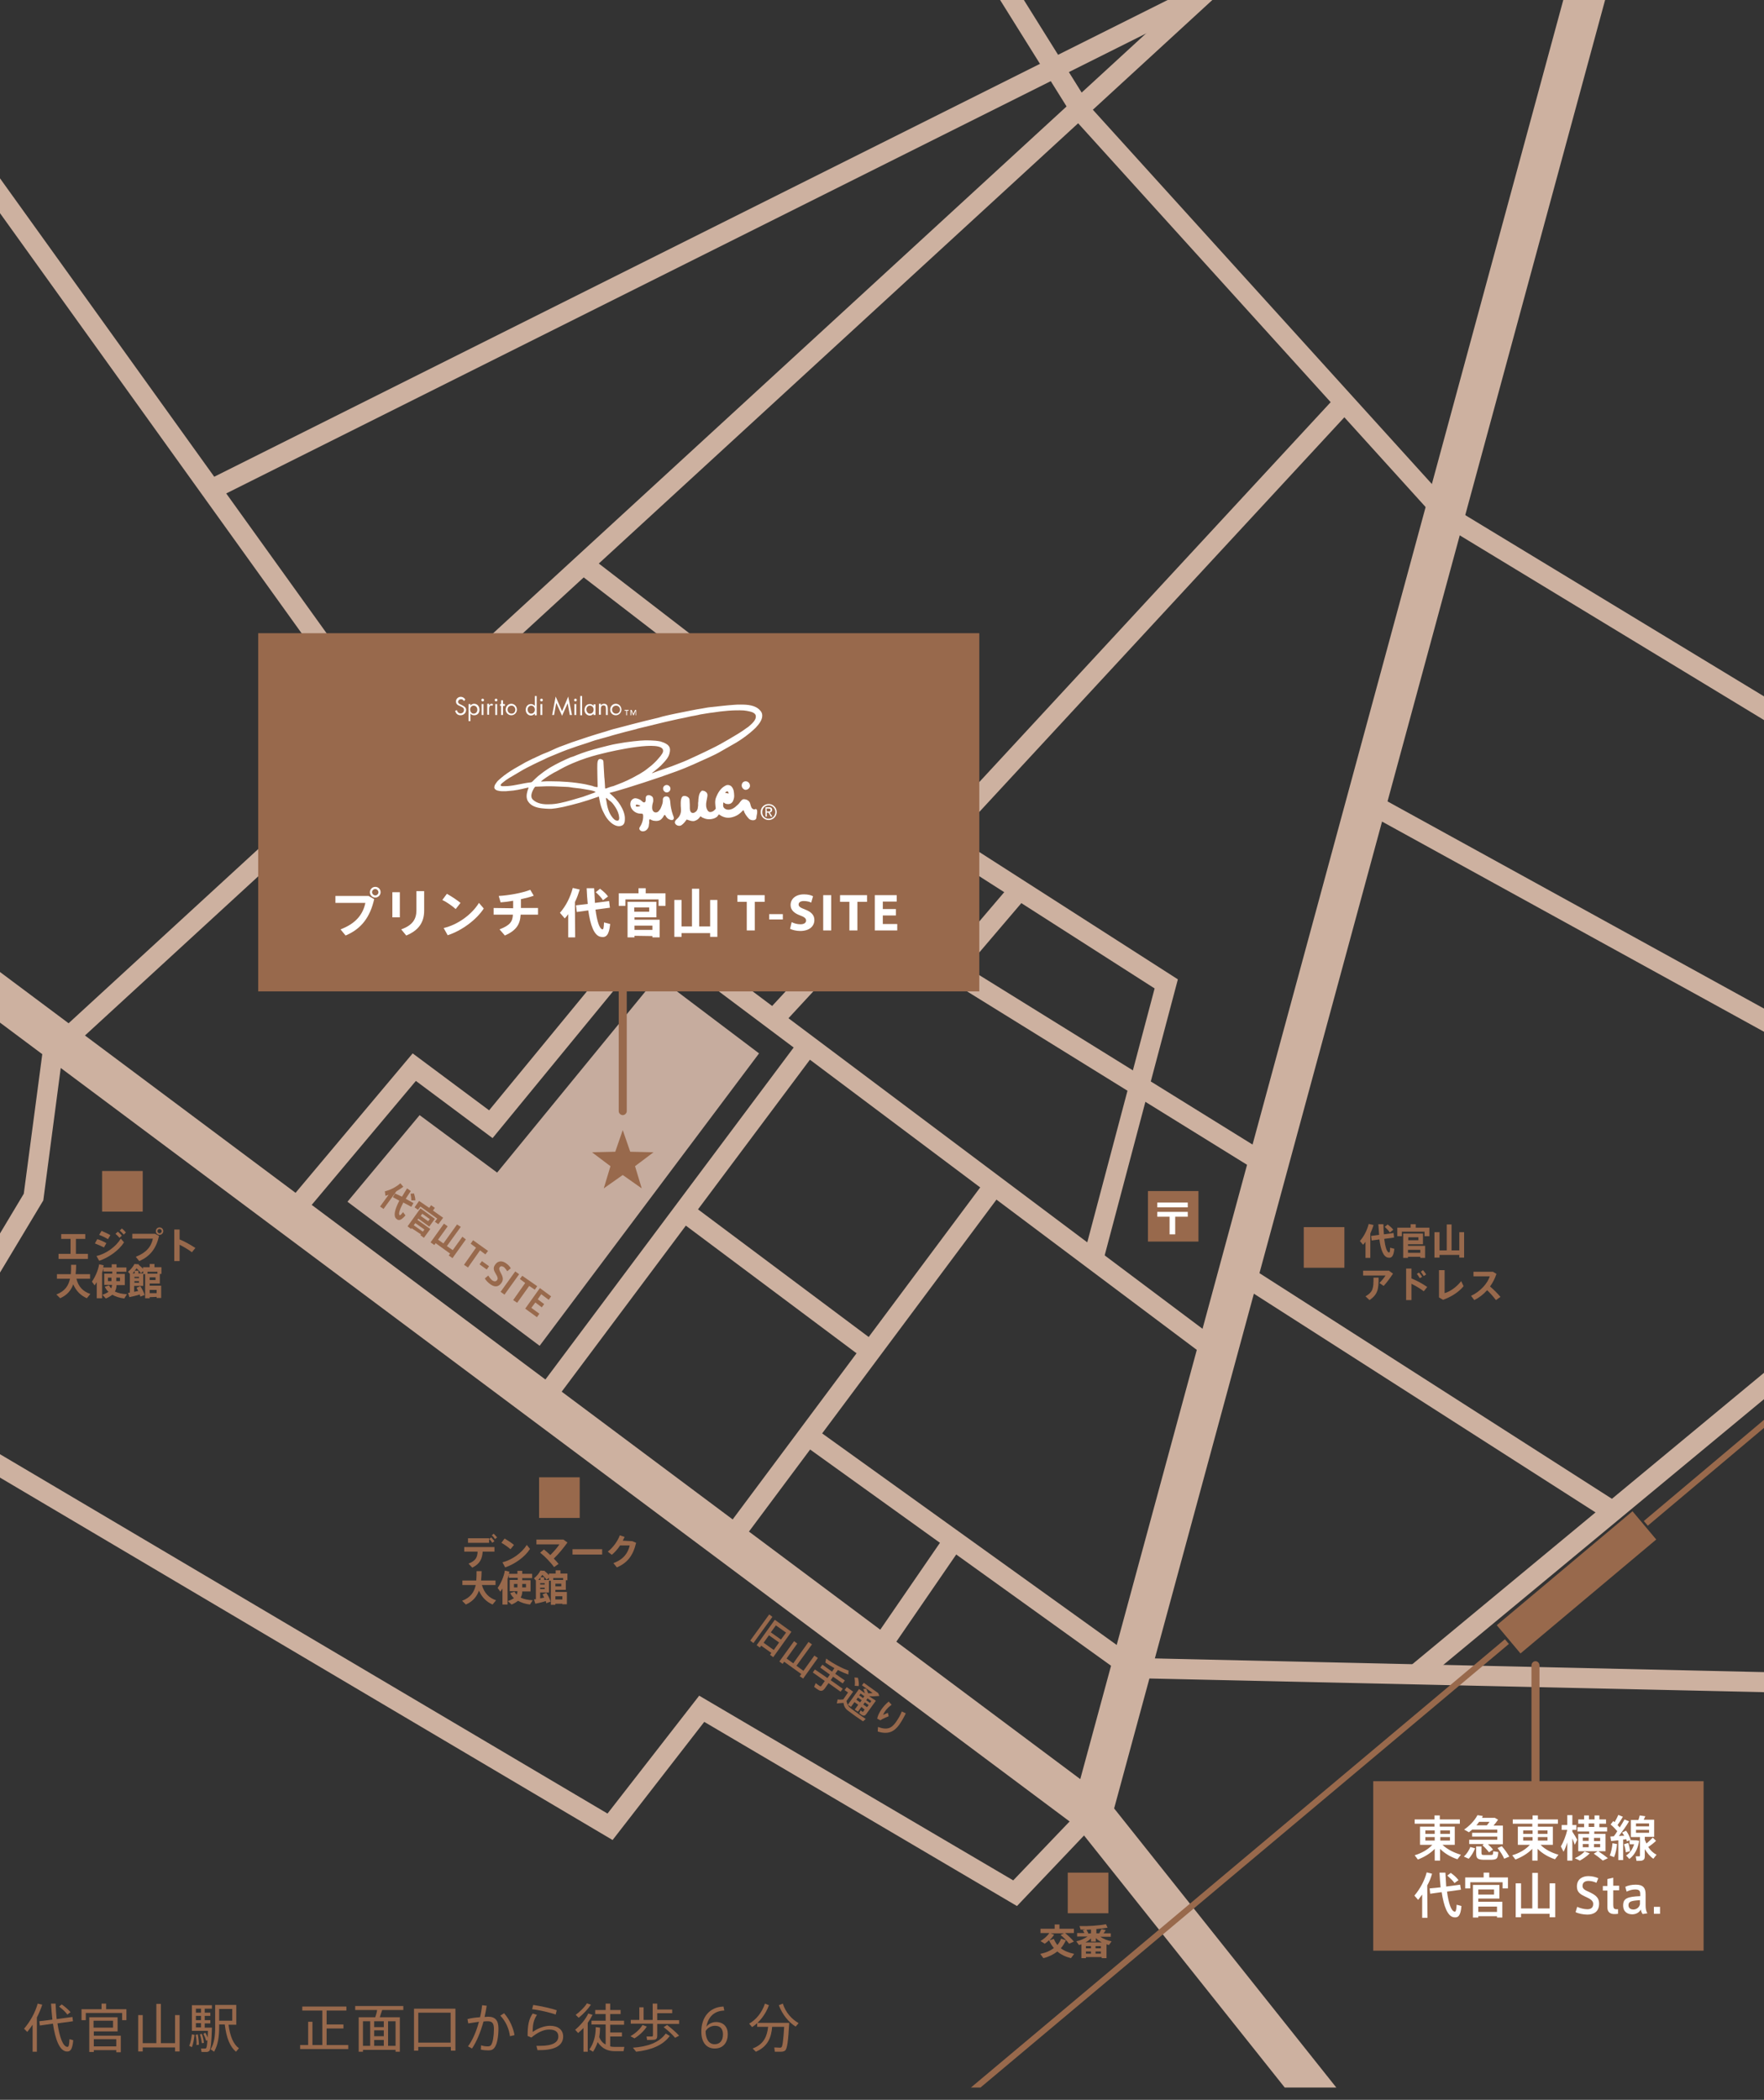 <?xml version="1.0" encoding="utf-8"?>
<!-- Generator: Adobe Illustrator 23.0.3, SVG Export Plug-In . SVG Version: 6.00 Build 0)  -->
<svg version="1.1" id="レイヤー_1" xmlns="http://www.w3.org/2000/svg" xmlns:xlink="http://www.w3.org/1999/xlink" x="0px"
	 y="0px" viewBox="0 0 660 785.6" style="enable-background:new 0 0 660 785.6;" xml:space="preserve">
<rect x="0" y="0" width="660" height="785.6" fill="#333333" stroke="none"/>
<style type="text/css">
	.st0{clip-path:url(#SVGID_2_);}
	.st1{fill:#CDB1A0;}
	.st2{fill:#98694C;}
	.st3{fill:#C6AC9E;}
	.st4{fill:#FFFFFF;}
</style>
<g>
	<g>
		<g>
			<defs>
				<rect id="SVGID_1_" width="660" height="781"/>
			</defs>
			<clipPath id="SVGID_2_">
				<use xlink:href="#SVGID_1_"  style="overflow:visible;"/>
			</clipPath>
			<g class="st0">
				<polygon class="st1" points="519.7,830 403.2,683.7 -20.6,367.2 -43.6,281.2 -29,277.3 -7.3,358.2 413.8,672.8 414.4,673.5 
					531.5,820.6 				"/>
				<polygon class="st1" points="380.5,713.1 263.5,644.2 229.2,688.4 -13.2,545 -9.4,538.5 227.3,678.5 261.6,634.4 379.1,703.5 
					405.8,675.6 411.2,680.8 				"/>
				
					<rect x="136.8" y="315.1" transform="matrix(0.262 -0.965 0.965 0.262 61.422 725.565)" class="st1" width="736.8" height="15.1"/>
				
					<rect x="505.9" y="555.7" transform="matrix(0.77 -0.638 0.638 0.77 -216.435 518.141)" class="st1" width="210.2" height="7.6"/>
				<polygon class="st1" points="687.5,633.7 422.1,627.8 299.9,540 304.3,533.9 424.6,620.3 687.6,626.2 				"/>
				
					<rect x="528.8" y="437.9" transform="matrix(0.539 -0.842 0.842 0.539 -192.442 688.202)" class="st1" width="7.6" height="164.1"/>
				
					<rect x="295.3" y="193.2" transform="matrix(0.6 -0.8 0.8 0.6 -191.518 394.678)" class="st1" width="7.6" height="391.4"/>
				<polygon class="st1" points="-8.1,489.6 -14.5,485.7 8.9,446.6 16.2,391.5 17.2,390.6 485.3,-39.4 490.4,-33.8 23.3,395.2 
					16.2,449.1 				"/>
				
					<rect x="238.9" y="262.2" transform="matrix(0.679 -0.734 0.734 0.679 -68.085 376.185)" class="st1" width="314.6" height="7.6"/>
				
					<rect x="238.3" y="506.7" transform="matrix(0.598 -0.802 0.802 0.598 -279.851 463.407)" class="st1" width="166.9" height="7.6"/>
				<polygon class="st1" points="471.3,438.7 350.2,363.7 355.4,358 475.4,432.4 				"/>
				<polygon class="st1" points="386.3,333 356.8,367.6 350.4,363.5 379.9,328.9 				"/>
				
					<rect x="169.2" y="454.1" transform="matrix(0.599 -0.801 0.801 0.599 -265.448 385.555)" class="st1" width="166.2" height="7.6"/>
				
					<rect x="287" y="435.7" transform="matrix(0.599 -0.801 0.801 0.599 -267.427 425.105)" class="st1" width="7.6" height="87.8"/>
				<polygon class="st1" points="150.9,367.8 94.5,323.2 99.2,317.3 150.1,357.6 255.9,244.9 215.9,214.1 220.5,208.1 267.1,244 
									"/>
				<polygon class="st1" points="111.4,457 105.6,452.2 154.4,394.1 183,415.4 240.8,345.1 246.6,349.9 184.3,425.8 155.6,404.4 
									"/>
				
					<rect x="593.4" y="252.1" transform="matrix(0.482 -0.876 0.876 0.482 5.259 702.943)" class="st1" width="7.6" height="189.8"/>
				
					<rect x="322.1" y="591.1" transform="matrix(0.566 -0.824 0.824 0.566 -340.923 541.867)" class="st1" width="44.7" height="7.5"/>
				<polygon class="st1" points="681.6,282.5 539.1,196 402.1,44.7 351.9,-35.7 358.3,-39.7 408.3,40.4 543.9,190.1 685.5,276 				
					"/>
				<polygon class="st1" points="412.8,471.6 405.5,469.7 432,369.8 352,318.6 357.1,312.8 440.7,366.4 				"/>
				
					<rect x="60.4" y="28.5" transform="matrix(0.812 -0.583 0.583 0.812 -82.792 67.957)" class="st1" width="7.6" height="268.2"/>
				
					<rect x="57" y="86.3" transform="matrix(0.894 -0.447 0.447 0.894 -12.272 128.134)" class="st1" width="416.4" height="7.6"/>
				
					<rect x="556.6" y="585.3" transform="matrix(0.766 -0.643 0.643 0.766 -242.686 517.583)" class="st2" width="66.3" height="13.8"/>
				
					<rect x="253.8" y="725.7" transform="matrix(0.766 -0.643 0.643 0.766 -366.834 446.287)" class="st2" width="351" height="2.3"/>
				
					<rect x="608.1" y="548" transform="matrix(0.765 -0.644 0.644 0.765 -203.067 541.443)" class="st2" width="65.4" height="2.3"/>
				<polygon class="st3" points="130,449.6 157,417.2 186,438.7 246,365.4 284,394.1 201.9,503.5 				"/>
				<polygon class="st2" points="233,422.8 235.8,430.9 244.5,431.1 237.6,436.3 240.1,444.6 233,439.6 225.9,444.6 228.4,436.3 
					221.5,431.1 230.2,430.9 				"/>
				<rect x="429.5" y="445.6" class="st2" width="18.9" height="18.9"/>
				<rect x="487.8" y="459.1" class="st2" width="15.2" height="15.2"/>
				<rect x="399.5" y="700.6" class="st2" width="15.2" height="15.2"/>
				<rect x="201.7" y="552.7" class="st2" width="15.2" height="15.2"/>
				<rect x="38.2" y="438.1" class="st2" width="15.2" height="15.2"/>
				<path class="st2" d="M289,604.9l-7.1,9.8l-1.2-0.9l7.1-9.8L289,604.9z M284.8,615.7l-0.5,0.7l-1.2-0.9l6.8-9.5l6.2,4.5l-6.8,9.5
					l-1.2-0.9l0.5-0.7L284.8,615.7z M289.5,617.3l2-2.8l-3.8-2.7l-2,2.8L289.5,617.3z M292.2,613.4l1.9-2.6l-3.8-2.7l-1.9,2.6
					L292.2,613.4z"/>
				<polygon class="st2" points="296.8,622.3 302.5,614.3 303.8,615.2 298,623.2 300.6,625.1 304.7,619.4 306,620.3 300.5,628 
					299.2,627.1 299.8,626.3 293.4,621.7 292.8,622.5 291.6,621.6 297.1,614 298.3,614.9 294.3,620.5 				"/>
				<path class="st2" d="M309.6,627.8l0.9-1.3l-3.6-2.6l0.8-1.1l3.6,2.6l0.9-1.3c-1.2-0.7-2.4-1.4-3.4-2.1l0.3-1.5
					c2.4,1.8,6.2,3.8,8.4,4.5l-0.1,1.5c-1.1-0.4-2.5-1-3.9-1.7l-1,1.4l3.6,2.5l-0.8,1.1l-3.6-2.5l-0.9,1.3l4.5,3.2l-0.8,1.1
					l-4.5-3.2l-1.4,2c-0.6,0.8-1.2,1.1-2.1,0.7c-0.4-0.2-1.3-0.8-1.9-1.3l0.6-1.4c0.5,0.4,1.3,1,1.5,1.1c0.3,0.2,0.5,0.1,0.7-0.2
					l1.2-1.7l-4.5-3.2l0.8-1.1L309.6,627.8z"/>
				<path class="st2" d="M318.4,639.2c1.2,0.9,4.1,3,5.5,3.9l-1,0.9c-1.4-0.9-4.2-2.9-5.5-3.9c-1.1-0.8-1.6-1.6-1.8-3
					c-1,0.1-1.8,0.1-2.5,0.2l0.3-1.5c0.6,0.1,1.3,0.1,2.1,0l1.8-2.6l-1.3-0.9l0.8-1.1l2.4,1.7l-2.5,3.5
					C317,637.8,317.5,638.5,318.4,639.2 M322.3,638.6l-1.3,1.8l-1.2-0.8l1.3-1.8l-1.4-1l-1.3,1.8l-1.2-0.8l4.2-5.9l2.2,1.6
					c-0.2-0.5-0.3-1-0.6-1.6l1.1-0.1c0.3,0.6,0.5,1.1,0.7,1.7c0.6,0,1.2,0,1.7-0.1l-4-2.9l0.7-0.9l4.9,3.5l0.3,0.2l0.2,0.2l0.4,1
					c-1.1,0.1-2.5,0.2-3.8,0.1l1.3,0.9l0.5,0.3l0.7,0.5l-3.6,5c-0.4,0.5-0.7,0.7-1.3,0.5c-0.3-0.1-0.9-0.5-1.3-0.9l0.5-1
					c0.2,0.2,0.6,0.4,0.7,0.5c0.1,0.1,0.2,0.1,0.3-0.1l0.5-0.7L322.3,638.6z M321,627.7c0.3,1.2,0.4,2.3,0.3,3.1l-1.5-0.1
					c0.1-0.9,0.1-1.9-0.1-3.1L321,627.7z M321.8,636.9l0.6-0.8l-1.4-1l-0.6,0.8L321.8,636.9z M322.9,635.3l0.5-0.7l-1.4-1l-0.5,0.7
					L322.9,635.3z M324.4,638.7l0.6-0.8l-1.4-1l-0.6,0.8L324.4,638.7z M325.5,637.1l0.5-0.7l-1.4-1l-0.5,0.7L325.5,637.1z"/>
				<path class="st2" d="M329.8,639.5c0.8-1.1,1.7-2.1,2.7-2.9l1.1,1.2c-1,0.7-1.9,1.6-2.5,2.5c-0.3,0.5-0.6,1-0.7,1.3
					c0.4-0.2,1.3-0.6,1.8-0.8l0.3,1.3c-0.8,0.3-2.4,1-3.1,1.5l-1.2-0.6C328.4,641.9,329,640.7,329.8,639.5L329.8,639.5z M338.9,641
					c-0.7,1.5-1.4,2.7-2.4,4.2c-1.8,2.5-4,3.9-8.1,2.6l0.1-1.7c3.6,1.3,5.1,0.4,6.7-1.8c0.9-1.3,1.7-2.6,2.2-4L338.9,641z"/>
				<path class="st4" d="M444.4,451.7H433v-1.8h11.4V451.7z M444.4,453.4v1.8h-4.7v6.6h-2.1v-6.6H433v-1.8H444.4z"/>
				<path class="st2" d="M512.7,470.6h-1.8v-6c-0.3,0.4-0.6,0.8-0.9,1.1l-1.2-1.4c1.6-1.8,2.7-4.1,3.3-6.4l1.8,0.4
					c-0.3,1.1-0.7,2.1-1.2,3.2V470.6z M516,462c-0.1-1.3-0.2-2.6-0.3-4h1.9c0,1.4,0.1,2.6,0.2,3.8l3.6-0.5l0.2,1.7l-3.7,0.5
					c0.4,3.1,1,5,1.8,5.1c0.3,0,0.4-0.4,0.4-1.8l1.6,0.4c-0.3,2.8-1,3.6-2.4,3.3c-1.7-0.3-2.7-2.9-3.2-6.8l-2.9,0.4l-0.2-1.7
					L516,462z M519.2,458.1c0.9,0.7,1.6,1.3,2.1,2l-1.3,1c-0.4-0.7-1.1-1.3-1.9-2.1L519.2,458.1z"/>
				<path class="st2" d="M527.8,459.3v-1.3h1.9v1.3h5.1v3.2H533v-1.7h-8.5v1.7h-1.7v-3.2H527.8z M526.8,470.2v0.4H525v-9.1h0.8h1
					h5.6v4h-5.6v0.6h6.4v4.5h-1.8v-0.4H526.8z M530.7,462.9h-3.8v1.1h3.8V462.9z M531.4,467.6h-4.6v1.1h4.6V467.6z"/>
				<polygon class="st2" points="541.3,467.8 541.3,458.1 543.1,458.1 543.1,467.8 546,467.8 546,461 547.8,461 547.8,470.5 
					546,470.5 546,469.5 538.6,469.5 538.6,470.5 536.7,470.5 536.7,461 538.6,461 538.6,467.8 				"/>
				<path class="st2" d="M519.8,475.5l1.4,1c-1,1.5-2.3,3.3-3.5,4.6l-1.6-1.1c0.9-0.9,1.8-2,2.3-2.8H510v-1.8H519.8z M515.8,478
					c0,4.2-0.2,6.2-3.4,8.4l-1.5-1.4c2.9-1.7,3-3.1,3-7L515.8,478L515.8,478z"/>
				<path class="st2" d="M534,481.5l-1.3,1.6c-1.3-1-3-2-4.6-2.8v6.1h-2v-11.8h2v3.7C530.1,479.1,532.3,480.3,534,481.5
					 M530.9,476.1c0.4,0.4,0.8,1,1.2,1.6l-0.9,0.5c-0.3-0.5-0.7-1.2-1.1-1.6L530.9,476.1z M532.4,475.2c0.4,0.4,0.8,1,1.2,1.6
					l-0.9,0.6c-0.3-0.5-0.8-1.1-1.1-1.6L532.4,475.2z"/>
				<path class="st2" d="M540.5,475.2v8.6c2.1-0.6,4.5-2.3,6.2-4.5l0.9,1.9c-1.8,2.2-4.6,4-7.7,5.1l-1.5-0.9v-10.2L540.5,475.2
					L540.5,475.2z"/>
				<path class="st2" d="M561.4,485.2l-1.7,1.2c-0.9-1.2-2.1-2.6-3.3-3.7c-1.4,1.6-3,2.8-4.8,3.7l-1.2-1.6c3.5-1.6,6.2-4.7,7-7.3
					h-6.1v-1.7h7.3l1.3,0.8c-0.6,1.8-1.4,3.3-2.4,4.7C558.9,482.5,560.3,483.9,561.4,485.2"/>
				<path class="st2" d="M395.6,727.7c0.6-0.7,1.1-1.5,1.4-2.4l1.8,0.6c-0.5,1.1-1.1,2.1-1.9,3c1.3,1,3.1,1.7,5,2.1l-1.2,1.6
					c-2-0.5-3.7-1.3-5.1-2.5c-1.4,1.1-3.2,2-5.2,2.5l-1.2-1.6c2-0.4,3.7-1.1,5.1-2.2c-0.7-0.8-1.3-1.8-1.8-2.9
					c-0.5,0.5-1.1,0.9-1.6,1.3l-1.6-1c1.3-0.8,2.5-1.8,3.3-3h-3.3v-1.6h5.3V720h1.8v1.6h5.4v1.6h-3.3c1.3,1.1,2.4,2.1,3.3,3.2
					l-1.8,0.8c-0.8-1.1-1.9-2.2-3.2-3.3l1.3-0.6H393l1.4,0.5c-0.5,0.8-1.1,1.5-1.7,2.1l1.6-0.5C394.6,726.2,395.1,727,395.6,727.7"
					/>
				<path class="st2" d="M406.3,732.2v0.4h-1.7v-5.2c-0.3,0.1-0.6,0.2-0.9,0.3c0,0,0,0-1-1.4c1.5-0.3,3-1,4.2-1.8h-3.9v-1.3h2.7
					c-0.1-0.4-0.4-0.7-0.6-1l0.9-0.3h-1.7l-0.4-1.3c3.1,0.1,7.5-0.2,9.9-0.7l0.6,1.3c-1.1,0.2-2.6,0.4-4.2,0.5v1.6h1.1
					c0.3-0.6,0.6-1.2,0.8-1.6l1.6,0.4c-0.2,0.4-0.5,0.8-0.8,1.2h2.7v1.3h-3.9c1.1,0.8,2.7,1.4,4.2,1.7l-1,1.4
					c-0.3-0.1-0.6-0.2-0.9-0.3v5.2h-1.8v-0.4L406.3,732.2L406.3,732.2z M412.2,726.7c-0.8-0.5-1.6-1-2.2-1.6v1.3h-1.8v-1.2
					c-0.6,0.6-1.3,1.1-2.1,1.5L412.2,726.7L412.2,726.7z M408.2,728.1h-1.9v0.8h1.9V728.1z M408.2,730.1h-1.9v0.8h1.9V730.1z
					 M408.2,723.3v-1.4c-0.6,0-1.1,0-1.7,0.1c0.3,0.5,0.6,1,0.7,1.4L408.2,723.3L408.2,723.3z M411.9,728.1h-2v0.8h2V728.1z
					 M411.9,730.1h-2v0.8h2V730.1z"/>
				<path class="st2" d="M176.7,586.5l-1.4-1.5c2.7-1.1,3.3-2.3,3.4-4.5h-5v-1.7h11.3v1.7h-4.4C180.4,583.1,179.7,585,176.7,586.5
					 M183,575.5v0.3l0.8-0.6c0.5,0.5,0.8,0.9,1.2,1.4l-0.8,0.6c-0.4-0.6-0.7-1-1.2-1.4v1.4h-7.9v-1.7L183,575.5L183,575.5z
					 M184.7,573.8c0.5,0.5,0.8,0.8,1.3,1.4l-0.8,0.6c-0.4-0.6-0.7-1-1.2-1.4L184.7,573.8z"/>
				<path class="st2" d="M192.3,578l-1.3,1.6c-0.8-0.7-2.3-1.8-3.4-2.4l1.2-1.6C190,576.3,191.5,577.3,192.3,578 M197.1,578l1.2,1.5
					c-1.9,3-5.7,5.7-9.3,6.9l-1-1.9C191.6,583.6,195.2,581,197.1,578"/>
				<path class="st2" d="M207.3,586.3c-1.1-1.6-3.4-4-5.2-5.4l1.4-1.2c0.8,0.6,1.6,1.3,2.4,2.1c1.3-1.3,2.7-2.9,3.4-4h-8.6V576h10.1
					l1.5,1.1c-1.5,2.1-3.4,4.4-5.1,6c0.7,0.7,1.3,1.4,1.8,2L207.3,586.3z"/>
				<rect x="214.2" y="579.6" class="st2" width="11.1" height="2"/>
				<path class="st2" d="M236.6,576.6l1.4,0.6c-1.1,4.7-3.2,7.5-7.2,9.2l-1.3-1.6c3.9-1.4,5.5-3.9,6.1-6.6H232
					c-0.9,1.4-2.1,2.7-3.1,3.5l-1.5-1.2c2-1.5,3.8-4.1,4.5-6.1l1.8,0.6c-0.2,0.4-0.4,0.9-0.7,1.4L236.6,576.6L236.6,576.6z"/>
				<path class="st2" d="M185.6,598.7l-1.3,1.6c-2.3-1-4-2.7-5.1-5.2c-0.8,2.2-2.2,4-4.9,5.2l-1.4-1.4c3.3-1.3,4.5-3.3,5.1-5.9H173
					v-1.7h5.2c0.1-1.1,0.1-2.2,0.1-3.5l1.9,0c0,1.2-0.1,2.4-0.2,3.5h5.4v1.7h-5.1C181.2,596,182.9,597.8,185.6,598.7"/>
				<path class="st2" d="M188,600.3v-6c-0.3,0.4-0.5,0.8-0.8,1.2l-1-1.4c1.3-1.9,2.3-4.2,2.7-6.5l1.7,0.4c-0.1,0.3-0.1,0.5-0.2,0.8
					h3.2v-1.1h1.8v1.1h3.7v1.6h-3.7v0.8h3.1v4.2h-3.1c0,0.9-0.2,1.6-0.6,2.3c1.2,0.6,2.7,0.9,4.5,1l-1,1.6c-1.7-0.2-3.2-0.7-4.5-1.4
					c-0.6,0.5-1.4,1-2.4,1.4L190,599c1-0.3,1.7-0.7,2.3-1.1c-0.6-0.5-1-1.1-1.4-1.9l1.6-0.5c0.2,0.4,0.5,0.8,0.8,1.1
					c0.2-0.4,0.3-0.8,0.3-1.3h-2.9v-4.2h3v-0.8h-3.3v-1.2c-0.1,0.5-0.3,1-0.5,1.6v9.6L188,600.3L188,600.3z M192.3,593.9h1.3v-1.3
					h-1.3V593.9z M196.8,592.6h-1.4v1.3h1.4V592.6z"/>
				<path class="st2" d="M207.8,600v0.4h-1.7v-9h-0.7v4.4h-3.3v2.2c0.5-0.1,1-0.2,1.5-0.3c-0.2-0.4-0.4-0.8-0.6-1.2l1.4-0.6
					c0.8,1.2,1.3,2.3,1.6,3.3l-1.6,0.6c-0.1-0.3-0.1-0.5-0.2-0.8c-1.2,0.4-2.9,0.8-3.9,1l-0.5-1.6c0.2,0,0.4-0.1,0.7-0.1v-7
					l-0.7-0.8c1-0.8,1.9-1.9,2.4-2.9l1.7,0.1l-0.1,0.1c0.6,0.5,1.2,1,1.6,1.5v-0.6h2.5v-1.2h1.8v1.2h2.6v2.5h-0.6v3.6h-3.9v0.8h4.3
					v4.6h-1.7V600L207.8,600L207.8,600z M202.1,591.1h0.1v-0.9c-0.3,0.3-0.5,0.6-0.8,0.9h0.1H202.1z M203.8,592.3h-1.7v0.5h1.7
					V592.3z M202.1,594.5h1.7V594h-1.7V594.5z M205.4,591.1v-0.8l-0.9,0.7c-0.4-0.6-0.9-1.1-1.6-1.8c-0.2,0.3-0.4,0.6-0.7,0.9h1.4v1
					H205.4z M207.8,591.1h2.9v-0.7H207v0.7H207.8z M210,592.5h-2.2v1h2.2V592.5z M210.4,597.2h-2.6v1.2h2.6V597.2z"/>
				<polygon class="st2" points="26.4,469.1 26.4,463.5 22.9,463.5 22.9,461.7 31.9,461.7 31.9,463.5 28.4,463.5 28.4,469.1 
					32.9,469.1 32.9,471 21.9,471 21.9,469.1 				"/>
				<path class="st2" d="M39.8,465.1l-0.9,1.6c-1-0.5-2.3-1.1-3.4-1.5l0.9-1.6C37.5,463.9,39,464.6,39.8,465.1 M45.2,463.4l1.2,1.4
					c-1.9,3-5.7,5.7-9.3,6.9l-1-1.8C39.7,469.1,43.4,466.4,45.2,463.4 M41.3,462.1l-0.9,1.5c-1-0.6-2.2-1.2-3.3-1.6l0.9-1.5
					C39.1,461,40.5,461.6,41.3,462.1 M44.1,460.8c0.6,0.5,1,0.9,1.5,1.5l-0.9,0.8c-0.5-0.6-0.9-1-1.5-1.5L44.1,460.8z M45.6,459.6
					c0.6,0.5,1,0.9,1.5,1.5l-0.8,0.8c-0.5-0.6-0.9-1-1.5-1.5L45.6,459.6z"/>
				<path class="st2" d="M58,461.6l1.5,0.8c-1,4.5-3.2,7.6-7.4,9.4l-1.3-1.6c3.9-1.5,5.8-3.8,6.4-6.8h-7.7v-1.8L58,461.6L58,461.6z
					 M61.1,460.6c0,0.7-0.6,1.4-1.4,1.4c-0.8,0-1.4-0.6-1.4-1.4c0-0.8,0.6-1.4,1.4-1.4C60.5,459.2,61.1,459.8,61.1,460.6L61.1,460.6
					z M58.9,460.6c0,0.4,0.4,0.8,0.8,0.8c0.4,0,0.8-0.4,0.8-0.8c0-0.4-0.4-0.8-0.8-0.8C59.3,459.8,58.9,460.1,58.9,460.6L58.9,460.6
					z"/>
				<path class="st2" d="M73.1,466.9l-1.3,1.6c-1.3-1-3-2-4.6-2.8v6.1h-2V460h2v3.7C69.2,464.5,71.4,465.8,73.1,466.9"/>
				<path class="st2" d="M33.8,484.1l-1.3,1.6c-2.3-1-4-2.7-5.1-5.2c-0.8,2.2-2.2,4-4.9,5.2l-1.4-1.4c3.3-1.3,4.5-3.3,5.1-5.9h-4.9
					v-1.7h5.2c0.1-1.1,0.1-2.2,0.1-3.5l1.9,0c0,1.2-0.1,2.4-0.2,3.5h5.4v1.7h-5.1C29.3,481.4,31.1,483.2,33.8,484.1"/>
				<path class="st2" d="M36.2,485.7v-6c-0.3,0.4-0.5,0.8-0.8,1.2l-1-1.4c1.3-1.9,2.3-4.2,2.7-6.5l1.7,0.4c-0.1,0.3-0.1,0.5-0.2,0.8
					h3.2v-1.2h1.8v1.2h3.7v1.6h-3.7v0.8h3.1v4.2h-3.1c0,0.9-0.2,1.6-0.6,2.4c1.2,0.6,2.7,0.9,4.5,1l-1,1.6c-1.7-0.2-3.2-0.7-4.5-1.4
					c-0.6,0.5-1.4,1-2.4,1.4l-1.3-1.4c1-0.3,1.7-0.7,2.3-1.1c-0.6-0.5-1-1.1-1.4-1.9l1.6-0.5c0.2,0.4,0.5,0.8,0.8,1.1
					c0.2-0.4,0.3-0.8,0.3-1.3h-2.9v-4.2h3v-0.8h-3.3v-1.2c-0.1,0.5-0.3,1-0.5,1.6v9.6L36.2,485.7L36.2,485.7z M40.4,479.3h1.3V478
					h-1.3V479.3z M44.9,478h-1.4v1.3h1.4V478z"/>
				<path class="st2" d="M56,485.3v0.4h-1.7v-9h-0.7v4.4h-3.4v2.2c0.5-0.1,1-0.2,1.5-0.3c-0.2-0.4-0.4-0.8-0.6-1.2l1.4-0.6
					c0.8,1.2,1.3,2.3,1.6,3.3l-1.6,0.6c-0.1-0.3-0.1-0.5-0.2-0.8c-1.2,0.4-2.9,0.8-3.9,1l-0.5-1.6c0.2,0,0.4-0.1,0.7-0.1v-7
					l-0.7-0.8c1-0.8,1.9-1.9,2.4-2.9l1.7,0.1l-0.1,0.2c0.6,0.5,1.2,1,1.6,1.5v-0.6h2.5v-1.2h1.8v1.2h2.6v2.5h-0.6v3.6H56v0.8h4.3
					v4.6h-1.7v-0.4L56,485.3L56,485.3z M50.3,476.4h0.1v-0.9c-0.3,0.3-0.5,0.6-0.8,0.9h0.1H50.3z M52,477.7h-1.7v0.5H52V477.7z
					 M50.3,479.9H52v-0.6h-1.7V479.9z M53.6,476.4v-0.8l-0.9,0.7c-0.4-0.6-0.9-1.1-1.6-1.8c-0.2,0.3-0.4,0.6-0.7,0.9h1.4v1
					L53.6,476.4L53.6,476.4z M56,476.5h2.9v-0.7h-3.7v0.7H56z M58.2,477.9H56v1h2.2V477.9z M58.6,482.6H56v1.2h2.6V482.6z"/>
				<path class="st2" d="M143.5,452.3l-1.3-0.9l3.2-4.4c-0.4,0.1-0.8,0.3-1.2,0.4l-0.2-1.7c2.1-0.5,4.2-1.6,5.8-3l1.1,1.3
					c-0.8,0.6-1.7,1.2-2.6,1.7L143.5,452.3z M150.4,447.7c0.6-1,1.2-2,1.9-3.1l1.4,1c-0.7,1-1.3,2-1.9,2.9l2.9,1.6l-0.8,1.4l-3-1.6
					c-1.3,2.5-1.9,4.2-1.4,4.7c0.2,0.2,0.5-0.1,1.3-1.1l0.9,1.2c-1.7,2-2.6,2.1-3.5,1.2c-1.1-1.1-0.4-3.6,1.2-6.7l-2.4-1.3l0.8-1.4
					L150.4,447.7z M154.9,446.5c0.3,1,0.5,1.8,0.5,2.6l-1.5,0c0-0.7-0.1-1.6-0.3-2.5L154.9,446.5z"/>
				<path class="st2" d="M154,459.5l-0.2,0.3l-1.3-1l4.8-6.7l0.6,0.4l0.7,0.5l4.1,3l-2.1,2.9l-4.1-3l-0.3,0.5l4.8,3.4l-2.4,3.3
					l-1.3-1l0.2-0.3L154,459.5z M158.2,460.8l0.6-0.8l-3.4-2.4l-0.6,0.8L158.2,460.8z M160.6,451.9l0.7-1l1.4,1l-0.7,1l3.8,2.7
					L164,458l-1.3-0.9l0.9-1.2l-6.3-4.5l-0.9,1.2l-1.3-0.9l1.7-2.4L160.6,451.9z M160.2,456.9l0.6-0.8l-2.8-2l-0.6,0.8L160.2,456.9z
					"/>
				<polygon class="st2" points="165.9,465.2 171,458.1 172.4,459 167.2,466.2 169.4,467.7 173,462.7 174.3,463.7 169.3,470.7 
					167.9,469.7 168.4,469 163,465.1 162.5,465.8 161.1,464.8 166.1,457.8 167.5,458.8 163.9,463.8 				"/>
				<polygon class="st2" points="173.6,473.2 178.1,466.8 176.1,465.3 177,464 182.6,468 181.6,469.3 179.6,467.8 175.1,474.2 				
					"/>
				
					<rect x="180.5" y="471.9" transform="matrix(0.582 -0.813 0.813 0.582 -309.28 345.137)" class="st2" width="1.5" height="3.3"/>
				<path class="st2" d="M189.8,475.6c-0.3-0.5-0.8-1.1-1.2-1.5c-0.5-0.3-1.2-0.7-1.7,0.1c-0.3,0.5,0,1.1,0.4,1.9
					c0.7,1.3,1.3,2.5,0.3,3.9c-1.3,1.8-2.8,1.4-4.1,0.5c-0.9-0.6-1.8-1.6-2.1-2.2l1.3-1.1c0.4,0.7,1,1.5,1.6,1.9
					c0.5,0.3,1.2,0.5,1.7-0.2c0.4-0.5,0.2-1.2-0.5-2.3c-0.7-1.2-1.2-2.2-0.2-3.5c1.3-1.8,3-1.2,4-0.5c0.9,0.6,1.5,1.3,1.8,1.9
					L189.8,475.6z"/>
				
					<rect x="186.3" y="479" transform="matrix(0.583 -0.812 0.812 0.583 -310.266 355.325)" class="st2" width="9.4" height="1.8"/>
				<polygon class="st2" points="192,486.4 196.5,480 194.5,478.5 195.4,477.3 201,481.2 200.1,482.5 198,481.1 193.5,487.4 				"/>
				<polygon class="st2" points="201.2,486.1 203.6,487.9 202.7,489.1 200.3,487.3 198.8,489.3 201.8,491.5 200.9,492.8 
					196.5,489.6 202,481.9 206.2,485 205.3,486.3 202.5,484.2 				"/>
				<path class="st2" d="M233,417.2c-0.8,0-1.5-0.7-1.5-1.5v-48.9c0-0.8,0.7-1.5,1.5-1.5s1.5,0.7,1.5,1.5v48.9
					C234.5,416.5,233.8,417.2,233,417.2"/>
				<rect x="513.8" y="666.4" class="st2" width="123.6" height="63.4"/>
				<path class="st2" d="M574.5,669.3c-0.8,0-1.5-0.7-1.5-1.6v-44.6c0-0.9,0.7-1.6,1.5-1.6c0.8,0,1.5,0.7,1.5,1.6v44.6
					C576,668.6,575.3,669.3,574.5,669.3"/>
				<path class="st4" d="M546.6,693.9l-1.3,1.7c-2.4-0.8-4.7-2.1-6.5-3.9v4.4h-2v-4.4c-1.7,1.8-4,3.1-6.3,4l-1.2-1.6
					c2.4-0.7,5-2.1,6.6-3.9h-4.6v-6.8h5.4v-1.1h-7.4v-1.6h7.4v-1.5h2v1.5h7.5v1.6h-7.5v1.1h5.6v6.8h-4.6
					C541.5,691.9,544.1,693.2,546.6,693.9 M533.3,686.1h3.5v-1.3h-3.5V686.1z M533.3,688.6h3.5v-1.3h-3.5V688.6z M542.5,684.8h-3.6
					v1.3h3.6V684.8z M542.5,687.3h-3.6v1.3h3.6V687.3z"/>
				<path class="st4" d="M551.9,691.5c-0.5,1.3-1.4,2.9-2.4,3.9l-1.8-0.8c1-0.9,2-2.4,2.4-3.6L551.9,691.5z M555.1,689.9h-5.4v-1.6
					h10.5v-1.2h-9.4v-1.4h9.4v-1.2h-9.4c-0.4,0.3-0.8,0.7-1.2,1l-1.8-1c2-1.4,3.8-3.2,5-5.4l2,0.3c-0.1,0.2-0.2,0.5-0.3,0.7h3.8h0.5
					h0.5l1.2,0.7c-0.5,0.7-1,1.4-1.7,2.2h3.5v7h-5.6c0.8,0.7,1.4,1.3,1.9,2l-1.5,1c-0.6-0.8-1.4-1.7-2.4-2.6L555.1,689.9z
					 M554.3,690.8v2.4c0,0.7,0.2,0.8,0.9,0.8c0.7,0,1.9,0,2.6,0c0.8,0,0.8-0.1,0.9-1.4l1.9,0.3c-0.2,2.5-0.5,2.8-2.6,2.9
					c-0.9,0-2.2,0-3,0c-2.2-0.1-2.7-0.5-2.7-2.6v-2.4L554.3,690.8L554.3,690.8z M556.3,682.9c0.3-0.4,0.7-0.8,1-1.3h-3.9
					c-0.3,0.5-0.7,0.9-1,1.3H556.3z M561.9,690.7c1.2,1.4,2.1,2.7,2.8,3.9l-1.9,0.8c-0.5-1.2-1.4-2.6-2.5-4L561.9,690.7z"/>
				<path class="st4" d="M583.1,693.9l-1.3,1.7c-2.4-0.8-4.7-2.1-6.5-3.9v4.4h-2v-4.4c-1.7,1.8-4,3.1-6.3,4l-1.2-1.6
					c2.5-0.7,5-2.1,6.6-3.9h-4.5v-6.8h5.4v-1.1H566v-1.6h7.4v-1.5h2v1.5h7.5v1.6h-7.5v1.1h5.6v6.8h-4.6
					C578,691.9,580.6,693.2,583.1,693.9 M569.9,686.1h3.5v-1.3h-3.5V686.1z M569.9,688.6h3.5v-1.3h-3.5V688.6z M579,684.8h-3.6v1.3
					h3.6V684.8z M579,687.3h-3.6v1.3h3.6V687.3z"/>
				<path class="st4" d="M590.1,688.3l-0.9,1.9c-0.2-0.6-0.5-1.5-0.9-2.4v8.3h-1.9v-6.8c-0.4,1.3-0.9,2.6-1.4,3.5l-1-2
					c0.9-1.5,1.9-4,2.4-6.2h-2.1v-1.8h2.1v-3.7h1.9v3.7h1.5v1.8h-1.5v0.7C589,686.3,589.7,687.5,590.1,688.3 M594.8,693.4
					c-1,1-2.4,2-3.7,2.7l-1.9-0.9c1.4-0.6,2.7-1.5,3.7-2.5L594.8,693.4z M597.8,692.6h-7.3v-6.5h4.1v-0.9h-4.4v-1.6h2.5v-1.3h-2.2
					v-1.6h2.2v-1.5h1.8v1.5h2.1v-1.5h1.8v1.5h2.5v1.6h-2.5v1.3h2.9v1.6h-4.8v0.9h4.2v6.5h-2.7c1.4,0.9,2.6,1.8,3.6,2.6l-1.9,0.9
					c-0.9-0.8-2.1-1.7-3.4-2.6L597.8,692.6z M592.2,688.7h2.2v-1.2h-2.2V688.7z M592.2,691.1h2.2v-1.2h-2.2V691.1z M596.5,682.2
					h-2.1v1.3h2.1V682.2z M598.7,687.6h-2.3v1.2h2.3V687.6z M598.7,689.9h-2.3v1.2h2.3V689.9z"/>
				<path class="st4" d="M605,689.9c-0.1,1.7-0.5,3.5-1.1,4.9l-1.6-0.6c0.5-1.3,0.9-2.9,1-4.6L605,689.9z M611.7,688.5h0.3h0.2
					l1.1,0.2c-0.5,3.1-1.8,5.4-3.7,6.8c-0.3-0.4-0.7-0.8-1.2-1.3c1.4-0.9,2.4-2.3,3-4.2h-1.7v-1.5l-1,0.4c-0.1-0.2-0.1-0.5-0.2-0.8
					c-0.4,0.1-0.7,0.1-1.2,0.1v7.7h-1.8v-7.4c-1,0.1-2,0.2-2.7,0.3l-0.3-1.7c0.4,0,0.8-0.1,1.3-0.1c0.5-0.6,0.9-1.2,1.3-1.9
					c-0.7-0.8-1.6-1.8-2.5-2.5l1-1.3c0.2,0.1,0.3,0.3,0.5,0.4c0.6-1,1.1-2,1.4-2.7l1.7,0.7c-0.5,0.9-1.2,2-2,3.1
					c0.3,0.3,0.6,0.6,0.8,0.9c0.7-1.1,1.4-2.2,1.8-3l1.7,0.7c-0.9,1.6-2.3,3.5-3.8,5.5c0.7-0.1,1.4-0.1,2-0.1
					c-0.2-0.4-0.5-0.8-0.8-1.2l1.5-0.7c0.8,1.1,1.4,2.4,1.7,3.4l-0.3,0.1L611.7,688.5L611.7,688.5z M609.2,689.5
					c0.4,1.1,0.6,2.2,0.7,3.1l-1.6,0.4c-0.1-0.9-0.3-2-0.7-3C609.1,689.5,609.2,689.5,609.2,689.5 M616,689.7c1-0.8,1.8-1.6,2.4-2.2
					l1.2,1.2c-0.7,0.7-1.7,1.5-2.9,2.3c0.8,1.3,1.9,2.3,3.1,2.9l-1.2,1.5c-1.2-0.8-2.3-2.1-3.2-3.6v2.7c0,0.9-0.3,1.4-1.1,1.6
					c-0.4,0.1-1.4,0.1-2,0.1l-0.3-1.7c0.4,0,1.1,0,1.3,0c0.2,0,0.3-0.1,0.3-0.3v-6.9h-3.4v-6.4h2.8c0.2-0.6,0.4-1.2,0.5-1.7l2.1,0.3
					c-0.2,0.4-0.4,0.9-0.6,1.3h3.9v6.4h-3.5v1.1C615.6,688.7,615.8,689.2,616,689.7 M612.1,683.3h4.9v-1.1h-4.9V683.3z M612.1,685.7
					h4.9v-1.1h-4.9V685.7z"/>
				<path class="st4" d="M534.1,717.5h-2v-8.7c-0.5,0.7-1,1.3-1.5,2l-1.4-1.6c2.1-2.5,3.8-5.6,4.6-8.7l2,0.5c-0.4,1.5-1,3-1.8,4.4
					L534.1,717.5L534.1,717.5z M539,706.1c-0.2-1.7-0.3-3.6-0.4-5.5h2.2c0.1,1.9,0.2,3.6,0.3,5.2l5.2-0.7l0.3,1.9l-5.2,0.7
					c0.6,4.5,1.6,7.4,2.9,7.5c0.4,0,0.6-0.6,0.7-2.6l1.8,0.5c-0.3,3.6-1.2,4.5-2.9,4.2c-2.3-0.4-3.7-4.1-4.5-9.4l-4.3,0.6l-0.2-2
					L539,706.1z M542.8,700.7c1.3,0.9,2.2,1.8,2.9,2.7l-1.5,1.1c-0.6-0.9-1.6-1.8-2.7-2.8L542.8,700.7z"/>
				<path class="st4" d="M555.1,702.4v-1.8h2.1v1.8h7v4.1h-2v-2.3h-12.1v2.3h-1.9v-4.1H555.1z M553.1,716.9v0.5h-2v-12.2h0.9h1.1
					h7.9v5.1h-7.9v1.2h9v5.9h-2v-0.5L553.1,716.9L553.1,716.9z M559,706.9h-5.9v1.9h5.9V706.9z M560.1,713.3h-7v2h7V713.3z"/>
				<polygon class="st4" points="573.3,714 573.3,700.7 575.4,700.7 575.4,714 579.8,714 579.8,704.6 581.9,704.6 581.9,717.3 
					579.8,717.3 579.8,716 569.1,716 569.1,717.3 567.1,717.3 567.1,704.6 569.1,704.6 569.1,714 				"/>
				<path class="st4" d="M597.3,704.4c-0.8-0.4-2-0.7-2.9-0.7c-1,0-2.3,0.3-2.3,1.9c0,1.1,1,1.6,2.4,2.2c2.1,1,3.8,1.9,3.8,4.4
					c0,3.1-2.1,4.1-4.4,4.1c-1.5,0-3.4-0.4-4.4-0.9l0.6-2c1.1,0.5,2.6,0.9,3.8,0.9c1.1,0,2.2-0.4,2.2-2c0-1.1-0.9-1.8-2.7-2.6
					c-2-0.9-3.4-1.7-3.4-3.9c0-3.1,2.5-3.9,4.3-3.9c1.5,0,2.9,0.4,3.7,0.8L597.3,704.4z"/>
				<path class="st4" d="M605.4,714.3v1.7l-1,0.1c-1.8,0.1-3-0.6-3-2.5v-6.3h-1.7v-1.7h1.7V703l2.2-0.5v3h2.2v1.7h-2.2v5.5
					c0,1.2,0.3,1.6,1.2,1.6L605.4,714.3L605.4,714.3z"/>
				<path class="st4" d="M616.4,715.8l-1.8,0.3c-0.4-0.5-0.6-1.1-0.7-1.7c-0.6,1.2-1.9,1.8-3.2,1.8c-1.6,0-3.4-0.8-3.4-3.3
					c0-2.6,1.4-3.3,6.4-3.5v-0.7c0-1.1-0.2-1.8-1.9-1.8c-1.1,0-2.1,0.3-3.2,0.8l-0.5-1.8c1-0.5,2.5-0.8,3.9-0.8
					c2.8,0,3.7,1.2,3.7,3.6v4.1C615.7,714.1,615.9,715.2,616.4,715.8 M609.3,712.8c0,1.3,1.1,1.6,1.8,1.6c1.3,0,2.3-0.9,2.5-2v-1.5
					C610.3,711.1,609.3,711.4,609.3,712.8"/>
				<rect x="618.8" y="713.4" class="st4" width="2.3" height="2.6"/>
				<rect x="96.6" y="236.9" class="st2" width="269.8" height="134"/>
				<path class="st4" d="M137.9,335.2l2.1,1.2c-1.5,6.6-4.7,11.1-10.7,13.6l-1.9-2.3c5.6-2.1,8.4-5.5,9.3-9.9h-11.2v-2.6
					L137.9,335.2L137.9,335.2z M142.4,333.8c0,1.1-0.9,2-2,2c-1.1,0-2-0.9-2-2c0-1.1,0.9-2,2-2C141.5,331.8,142.4,332.6,142.4,333.8
					L142.4,333.8z M139.2,333.8c0,0.6,0.6,1.2,1.2,1.2c0.6,0,1.2-0.5,1.2-1.2c0-0.6-0.6-1.2-1.2-1.2
					C139.8,332.6,139.2,333.1,139.2,333.8L139.2,333.8z"/>
				<path class="st4" d="M149.6,343.2h-2.8v-9.4h2.8V343.2z M158.7,333.4v7.3c0,4.4-2.1,7.4-6.7,9.3l-1.9-2.3
					c4.3-1.5,5.7-3.9,5.7-7.1v-7.2H158.7z"/>
				<path class="st4" d="M172.3,337.8l-1.8,2.3c-1.1-1-3.3-2.6-5-3.4l1.7-2.3C169,335.4,171.1,336.8,172.3,337.8 M179.2,337.8
					l1.8,2.1c-2.8,4.3-8.3,8.3-13.5,10l-1.5-2.7C171.2,346,176.5,342.2,179.2,337.8"/>
				<path class="st4" d="M192,339.8V337c-1.6,0.3-3.3,0.5-4.7,0.6l-0.7-2.4c3.7-0.2,8.8-1.1,11.8-2.3l1.3,2.2
					c-1.3,0.5-2.9,0.9-4.8,1.3v3.3h6.4v2.5h-6.5c-0.2,3.6-1.6,5.9-5.9,7.8l-2-2.3c3.9-1.5,4.9-2.9,5-5.5h-7.2v-2.5L192,339.8
					L192,339.8z"/>
				<path class="st4" d="M215.2,350.7h-2.6V342c-0.4,0.6-0.8,1.1-1.3,1.6l-1.8-2.1c2.3-2.6,3.9-5.9,4.8-9.3l2.6,0.6
					c-0.5,1.6-1,3.1-1.8,4.7L215.2,350.7L215.2,350.7z M219.9,338.2c-0.2-1.8-0.3-3.8-0.4-5.9h2.8c0.1,2,0.2,3.8,0.3,5.5l5.3-0.7
					l0.3,2.5l-5.4,0.7c0.6,4.5,1.5,7.2,2.6,7.4c0.4,0,0.5-0.6,0.6-2.6l2.3,0.6c-0.4,4.1-1.5,5.2-3.5,4.8c-2.5-0.4-3.9-4.3-4.7-9.9
					l-4.3,0.6l-0.3-2.5L219.9,338.2z M224.5,332.5c1.3,1,2.3,1.9,3,2.9l-1.9,1.4c-0.6-1-1.6-2-2.7-3L224.5,332.5z"/>
				<path class="st4" d="M238.9,334.2v-1.9h2.7v1.9h7.4v4.7h-2.6v-2.4H234v2.4h-2.5v-4.7H238.9z M237.4,350.1v0.6h-2.6v-13.3h1.2
					h1.4h8.2v5.8h-8.2v0.9h9.4v6.6h-2.7v-0.5L237.4,350.1L237.4,350.1z M242.9,339.5h-5.6v1.6h5.6V339.5z M244.1,346.3h-6.7v1.6h6.7
					V346.3z"/>
				<polygon class="st4" points="258.9,346.6 258.9,332.5 261.6,332.5 261.6,346.6 265.7,346.6 265.7,336.7 268.4,336.7 
					268.4,350.5 265.7,350.5 265.7,349.1 255,349.1 255,350.5 252.3,350.5 252.3,336.7 255,336.7 255,346.6 				"/>
				<polygon class="st4" points="279.4,337.4 275.9,337.4 275.9,334.9 286.1,334.9 286.1,337.4 282.4,337.4 282.4,348.1 
					279.4,348.1 				"/>
				<rect x="287.8" y="342" class="st4" width="5.1" height="2"/>
				<path class="st4" d="M296.2,345c0.8,0.4,2,0.8,3.3,0.8c1.4,0,2.1-0.6,2.1-1.4c0-0.8-0.6-1.3-2.2-1.9c-2.2-0.8-3.6-2-3.6-3.9
					c0-2.3,1.9-4,5-4c1.5,0,2.6,0.3,3.4,0.7l-0.7,2.4c-0.5-0.3-1.5-0.6-2.8-0.6c-1.3,0-1.9,0.6-1.9,1.3c0,0.8,0.7,1.2,2.5,1.9
					c2.3,0.9,3.4,2.1,3.4,3.9c0,2.2-1.7,4.1-5.3,4.1c-1.5,0-3-0.4-3.8-0.8L296.2,345z"/>
				<rect x="308" y="334.9" class="st4" width="3" height="13.2"/>
				<polygon class="st4" points="317.8,337.4 314.3,337.4 314.3,334.9 324.4,334.9 324.4,337.4 320.8,337.4 320.8,348.1 
					317.8,348.1 				"/>
				<polygon class="st4" points="335.2,342.5 330.3,342.5 330.3,345.7 335.7,345.7 335.7,348.1 327.3,348.1 327.3,334.9 
					335.5,334.9 335.5,337.3 330.3,337.3 330.3,340.1 335.2,340.1 				"/>
				<path class="st4" d="M173.6,262.3c-0.3-0.5-0.6-0.7-1.1-0.7c-0.6,0-1.1,0.4-1.1,1c0,0.6,0.6,0.8,1,1l0.4,0.2
					c0.8,0.4,1.6,0.8,1.6,1.8c0,1.1-0.9,2-2.1,2c-1.1,0-1.8-0.7-2-1.7l0.7-0.2c0.1,0.7,0.6,1.2,1.3,1.2c0.7,0,1.3-0.5,1.3-1.3
					c0-0.8-0.6-1-1.2-1.3l-0.4-0.2c-0.8-0.3-1.4-0.7-1.4-1.7c0-1,0.9-1.7,1.8-1.7c0.7,0,1.3,0.4,1.7,1L173.6,262.3z"/>
				<path class="st4" d="M176,264L176,264c0.4-0.5,0.9-0.7,1.4-0.7c1.2,0,2,1,2,2.2c0,1.2-0.7,2.1-2,2.1c-0.6,0-1.1-0.2-1.4-0.7h0
					v2.9h-0.7v-6.4h0.7L176,264L176,264z M175.9,265.4c0,0.8,0.5,1.6,1.3,1.6c0.9,0,1.4-0.7,1.4-1.5c0-0.8-0.5-1.5-1.4-1.5
					C176.4,264,175.9,264.7,175.9,265.4"/>
				<path class="st4" d="M181.1,261.9c0,0.3-0.2,0.5-0.5,0.5c-0.3,0-0.5-0.2-0.5-0.5c0-0.3,0.2-0.5,0.5-0.5
					C180.8,261.4,181.1,261.6,181.1,261.9 M180.9,267.5h-0.7v-4.1h0.7V267.5z"/>
				<path class="st4" d="M183,263.9L183,263.9c0.3-0.3,0.5-0.6,0.9-0.6c0.2,0,0.4,0.1,0.6,0.2l-0.3,0.6c-0.1-0.1-0.2-0.2-0.4-0.2
					c-0.8,0-0.8,1-0.8,1.5v2h-0.7v-4.1h0.7L183,263.9L183,263.9z"/>
				<path class="st4" d="M186.1,261.9c0,0.3-0.2,0.5-0.5,0.5c-0.3,0-0.5-0.2-0.5-0.5c0-0.3,0.2-0.5,0.5-0.5
					C185.9,261.4,186.1,261.6,186.1,261.9 M186,267.5h-0.7v-4.1h0.7V267.5z"/>
				<polygon class="st4" points="188.2,267.5 187.5,267.5 187.5,264.1 187.1,264.1 187.1,263.4 187.5,263.4 187.5,262 188.2,262 
					188.2,263.4 188.9,263.4 188.9,264.1 188.2,264.1 				"/>
				<path class="st4" d="M189.2,265.5c0-1.2,0.9-2.2,2.1-2.2s2.1,1,2.1,2.2c0,1.2-1,2.1-2.1,2.1S189.2,266.7,189.2,265.5
					 M189.9,265.5c0,0.8,0.6,1.5,1.5,1.5c0.9,0,1.4-0.7,1.4-1.5c0-0.8-0.6-1.5-1.4-1.5C190.4,264,189.9,264.7,189.9,265.5"/>
				<path class="st4" d="M200.1,267L200.1,267c-0.4,0.4-0.9,0.7-1.4,0.7c-1.2,0-2-1-2-2.1c0-1.2,0.7-2.2,2-2.2
					c0.5,0,1.1,0.3,1.4,0.7h0v-3.7h0.7v7.2h-0.7L200.1,267L200.1,267z M197.4,265.4c0,0.8,0.5,1.6,1.3,1.6c0.9,0,1.4-0.7,1.4-1.5
					c0-0.8-0.5-1.5-1.4-1.5C198,264,197.4,264.7,197.4,265.4"/>
				<path class="st4" d="M203.1,261.9c0,0.3-0.2,0.5-0.5,0.5s-0.5-0.2-0.5-0.5c0-0.3,0.2-0.5,0.5-0.5S203.1,261.6,203.1,261.9
					 M202.9,267.5h-0.7v-4.1h0.7V267.5z"/>
				<polygon class="st4" points="207.9,260.6 210.3,266.1 212.6,260.6 214,267.5 213.2,267.5 212.4,263.1 212.4,263.1 210.3,267.8 
					208.2,263.1 208.1,263.1 207.3,267.5 206.6,267.5 				"/>
				<path class="st4" d="M215.8,261.9c0,0.3-0.2,0.5-0.5,0.5c-0.3,0-0.5-0.2-0.5-0.5c0-0.3,0.2-0.5,0.5-0.5
					C215.6,261.4,215.8,261.6,215.8,261.9 M215.6,267.5h-0.7v-4.1h0.7V267.5z"/>
				<rect x="217.1" y="260.4" class="st4" width="0.7" height="7.2"/>
				<path class="st4" d="M222.8,267.5h-0.7V267h0c-0.4,0.4-0.8,0.7-1.4,0.7c-1.2,0-2-1-2-2.1c0-1.2,0.7-2.2,2-2.2
					c0.6,0,1.1,0.3,1.4,0.7h0v-0.6h0.7V267.5z M219.4,265.4c0,0.8,0.5,1.6,1.3,1.6c0.9,0,1.4-0.7,1.4-1.5c0-0.8-0.5-1.5-1.4-1.5
					C219.9,264,219.4,264.7,219.4,265.4"/>
				<path class="st4" d="M224.8,263.9L224.8,263.9c0.3-0.4,0.7-0.6,1.2-0.6c1.1,0,1.4,0.8,1.4,1.8v2.4h-0.7v-2.3
					c0-0.7-0.1-1.3-0.9-1.3c-1,0-1,0.9-1,1.6v1.9h-0.7v-4.1h0.7V263.9z"/>
				<path class="st4" d="M228.3,265.5c0-1.2,0.9-2.2,2.1-2.2c1.2,0,2.1,1,2.1,2.2c0,1.2-1,2.1-2.1,2.1
					C229.2,267.6,228.3,266.7,228.3,265.5 M229,265.5c0,0.8,0.6,1.5,1.5,1.5c0.9,0,1.5-0.7,1.5-1.5c0-0.8-0.6-1.5-1.5-1.5
					C229.6,264,229,264.7,229,265.5"/>
				<polygon class="st4" points="234.3,265.9 233.7,265.9 233.7,265.6 235.2,265.6 235.2,265.9 234.6,265.9 234.6,267.6 
					234.3,267.6 				"/>
				<polygon class="st4" points="235.9,265.6 236.3,265.6 237,267.1 237,267.1 237.6,265.6 238,265.6 238,267.6 237.8,267.6 
					237.8,266 237.8,266 237.1,267.6 236.9,267.6 236.2,266 236.2,266 236.2,267.6 235.9,267.6 				"/>
				<path class="st4" d="M234.5,294.8c2.1-0.7,4.2-1.3,6.3-2c2.1-0.7,4.2-1.4,6.3-2.1c2.1-0.7,4.1-1.5,6.2-2.2
					c4.1-1.5,8.1-3.4,12.1-5.2c1.5-0.7,3-1.4,4.5-2.3c1.9-1.1,3.7-2.1,5.6-3.2c1.8-1.1,3.5-2.3,5.2-3.7c0.7-0.6,1.4-1.2,2.1-1.9
					c1.3-1.4,2.8-3.3,2.3-5.2c-0.1-0.4-0.3-0.8-0.7-1.2c-1.7-2-4.7-2.2-7.2-2.2c-0.9,0-1.8,0-2.7,0.1c-3,0.2-6,0.6-9,0.9
					c-0.4,0-2.9,0.5-3,0.5c-0.3,0-2.9,0.5-3.4,0.6c-2.2,0.4-4.3,0.9-6.5,1.3c-1.1,0.2-2.2,0.5-3.2,0.7c-1,0.2-2,0.5-3,0.8
					c-1.5,0.4-3.1,0.7-4.6,1.1c-3.7,0.9-7.4,1.9-11.2,2.9c-1.4,0.3-2.8,0.8-4.1,1.2c-4.2,1.2-8.4,2.6-12.5,4
					c-1.2,0.4-2.3,0.9-3.5,1.3c-1.5,0.5-3,1.2-4.5,1.9c-0.2,0.1-1.8,0.8-1.9,0.8c-0.3,0.1-0.7,0.3-1,0.4c-0.3,0.1-1.3,0.6-1.5,0.7
					c-0.3,0.1-1.5,0.7-1.9,0.9c0,0,0,0-0.1,0c-0.3,0.1-2.7,1.4-3,1.5c-1.4,0.8-2.8,1.6-4.2,2.4c-1.8,1.1-3.5,2.2-5.1,3.6
					c-0.6,0.5-1.3,1.1-1.7,1.8c-0.4,0.5-0.8,1.2-0.6,1.9c0.2,0.5,0.8,0.8,1.3,0.9c1,0.3,2.1,0.2,3.1,0.2c0.4,0,0.7-0.1,1.1-0.1
					c2.1-0.1,4.3-0.6,6.4-1.1c0.2,0,0.3-0.1,0.5-0.1c0.1,0,0.3-0.1,0.3-0.1c0.1,0,0,0.2,0,0.3c-0.5,1.3-0.9,2.8-0.5,4.1
					c0.1,0.4,0.3,0.7,0.5,1c1.1,1.6,3.2,2.2,5,2.4c1,0.1,2,0.2,2.9,0.2c0.5,0,1,0,1.5-0.1c1.2-0.1,2.4-0.4,3.6-0.6
					c2.1-0.5,4.2-1,6.3-1.6c2.1-0.6,4.2-1.3,6.2-2c0.1,0,0.8-0.3,0.8-0.3c0.1,0.1,0.1,0.1,0.1,0.2c0.2,0.8,0.3,1.7,0.5,2.5
					c0.3,1.2,0.7,2.3,1.3,3.4c0.6,1.3,1.4,2.5,2.5,3.5c1.1,1,2.7,1.9,4.2,1.3c1-0.4,1.2-1.4,1.2-2.4c0.1-1.9-0.8-3.8-1.7-5.3
					c-1-1.6-2.2-2.9-3.6-4.1c-0.1-0.1-0.3-0.2-0.4-0.4c0,0,0.1-0.1,0.1-0.1C230.3,296.1,232.4,295.4,234.5,294.8 M189.9,294.1
					c-0.4,0-1.9,0.1-2.2,0c-0.4-0.1-0.5-0.3-0.3-0.6c0.2-0.3,0.4-0.5,0.7-0.7c1.5-1.3,3.2-2.2,4.9-3.2c1.8-1.1,3.5-2.1,5.4-3
					c1.7-0.9,3.5-1.7,5.2-2.5c0.8-0.4,1.6-0.8,2.4-1.1c2.7-1.1,5.4-2.3,8.2-3.2c0.6-0.2,1.1-0.4,1.7-0.6c1.3-0.4,2.7-0.9,4-1.3
					c1.2-0.4,2.5-0.9,3.7-1.2c0.5-0.1,5.7-1.6,6-1.7c2.8-0.8,5.6-1.5,8.4-2.2c0.2-0.1,0.4-0.1,0.6-0.2c0.5-0.1,9.8-2.4,10.3-2.5
					c0.5-0.1,2.6-0.6,3.1-0.7c0.6-0.1,1.2-0.3,1.8-0.4c1.5-0.3,3.1-0.6,4.7-1c0,0,2.9-0.5,3.5-0.7c0.1,0,4.1-0.7,4.6-0.7
					c3.8-0.6,7.9-1,11.7-0.8c0.8,0.1,1.5,0.2,2.3,0.4c0.9,0.2,2.2,0.7,2.2,1.8c0.1,1.3-1.3,2.6-2.2,3.4c-0.4,0.4-0.8,0.7-1.3,1
					c-2,1.5-4.1,2.7-6.3,4c-2.2,1.3-4.5,2.6-6.8,3.7c-1.6,0.8-3.3,1.6-5,2.4c-1.3,0.6-2.6,1.2-3.9,1.8c-2,0.9-4,1.6-6,2.4
					c-1.7,0.6-3.5,1.2-5.2,1.8c-0.6,0.2-1.3,0.5-1.9,0.7c-0.1,0-0.1,0-0.3,0c0.5-0.4,0.9-0.6,1.3-1c0.4-0.3,0.7-0.6,1.1-0.9
					c0.3-0.3,0.6-0.5,0.9-0.8c0.1-0.1,0.1-0.1,0.2-0.2c0.4-0.5,0.9-0.9,1.3-1.4c0.7-0.8,1.4-1.7,1.7-2.7c0.3-1,0.5-2.3-0.2-3.1
					c-0.3-0.4-0.7-0.7-1.1-0.9c-0.3-0.2-1-0.5-2-0.8c-2.3-0.5-5.7-0.4-5.9-0.4c-1.3,0-6.5,0.5-10.6,1.3c-0.1,0-2.6,0.5-2.8,0.6
					c-0.3,0.1-4.7,1.1-8.1,2.2c-0.4,0.1-3.5,1.2-3.9,1.4c-0.7,0.3-1.4,0.6-2.2,0.8c-2.6,1.1-5.1,2.3-7.5,3.7
					c-0.9,0.5-1.7,1.1-2.6,1.7c-0.7,0.5-1.4,1.1-2.2,1.7c-0.7,0.6-1.4,1.3-2.1,2c-0.2,0.2-0.4,0.3-0.6,0.3
					C195.7,293,192.8,293.9,189.9,294.1 M222.5,296.5C222.5,296.5,222.5,296.5,222.5,296.5c-0.1,0-0.2,0.1-0.2,0.1
					c-1.4,0.5-2.8,1-4.2,1.5c-2.8,0.8-5.5,1.7-8.4,2.3c-1.4,0.3-2.8,0.5-4.2,0.5c-2.1,0.1-4.5-0.2-6.1-1.7c-1.3-1.2-0.2-3.4,0.6-4.6
					c0.1-0.1,0.2-0.2,0.3-0.3c0.2,0,0.4,0,0.6,0c2.2-0.1,4.4-0.2,6.6-0.1c1.5,0.1,3,0.1,4.5,0.2c0.8,0,1.7,0.2,2.5,0.3
					c0.9,0.1,1.7,0.2,2.6,0.3c1,0.2,2,0.3,3,0.5c1.1,0.2,2.4,0.4,2.8,0.9C222.8,296.3,222.5,296.5,222.5,296.5 M229.7,301.2
					c0.8,1.1,1.5,2.3,1.8,3.6c0.1,0.6,0.4,1.6-0.1,2.1c-0.1,0.1-0.1,0.1-0.2,0.1c-1,0.2-1.8-0.8-2.3-1.5c-1.2-1.6-1.7-3.7-2-5.7
					c0-0.1,0-0.3-0.1-0.4c0,0-0.1-1,0-0.9c0.1,0,0.2,0.1,0.3,0.2c0.1,0.1,0.3,0.2,0.4,0.4c0.2,0.1,0.3,0.3,0.5,0.4
					C228.7,299.9,229.2,300.5,229.7,301.2 M227.8,294.6c-0.3,0.1-0.5,0.2-0.8,0.3c-0.2,0.1-0.5,0.2-0.6,0c0-0.1-0.2-3.8-0.3-4.2
					c0,0,0,0,0,0c0-0.4-0.3-4.7-0.3-5.2c0-0.3,0-0.6-0.1-0.9c-0.1-0.3-0.3-0.4-0.6-0.5c-0.1,0-0.1,0-0.2-0.1c-0.5-0.1-0.9,0-1.1,0.4
					c-0.2,0.4-0.3,0.9-0.3,1.3c-0.1,0.9,0.1,8.1,0.1,8.5c0.1,0.5-0.5,0.2-0.8,0.2c-0.4-0.1-0.9-0.2-1.3-0.4
					c-0.9-0.2-1.8-0.4-2.6-0.6c-4.3-0.8-8.6-1.1-12.9-1.1c-0.3,0-0.5,0-0.8,0c-0.2,0-0.4,0-0.6,0c-0.1,0-1.5,0.1-2,0.1
					c0,0,0,0-0.1,0c0-0.1,0-0.2,0.1-0.2c0.3-0.3,0.6-0.5,1-0.8c0.3-0.2,1.7-1.2,2.1-1.4c0.4-0.2,1.6-1,1.9-1.1
					c0.3-0.1,0.5-0.3,0.8-0.4c7.8-4.6,16-6.3,17.1-6.6c3.5-0.9,22.7-5.3,22.6-1c0,0.8-0.6,1.4-1,2c-0.8,1-1.7,2-2.7,2.9
					c-0.4,0.4-0.9,0.8-1.3,1.1c-0.5,0.4-0.9,0.7-1.4,1.1c-0.5,0.4-1,0.7-1.5,1c-0.6,0.4-1.1,0.7-1.7,1c-2.4,1.4-5,2.6-7.7,3.6
					c-0.4,0.2-0.9,0.3-1.3,0.5C228.9,294.2,228.4,294.4,227.8,294.6 M279,292.3c-0.9,0-1.5,0.7-1.5,1.6c0,0.6,0.4,1.2,1,1.5
					c0.1,0,0.2,0.1,0.4,0.1c0.8,0,1.5-0.5,1.7-1.3C280.7,293.1,279.9,292.3,279,292.3 M282.6,302.7c-0.1,0-0.1,0-0.2,0.1
					c-0.5,0.1-0.9-0.2-1.2-0.6c-0.2-0.4-0.4-1-0.5-1.5c-0.3-1.2-1.4-1.7-2.5-1.7c-0.2,0-0.3,0.1-0.5,0.2c-0.5,0.4-0.8,0.9-1.2,1.4
					c-0.4,0.5-1,0.9-1.5,1.4c-0.9,0.7-2.2,1.2-3.3,0.8c-0.5-0.2-1-0.6-1.1-1.1c-0.1-0.5,0-0.8,0-1.3c0-0.1,0.1-0.1,0.1-0.2
					c0.4,0.3,0.8,0.6,1.3,0.6c0.7,0.1,1.4,0,1.9-0.6c0.3-0.3,0.4-0.6,0.5-0.9c0.2-0.5,0.3-1,0.3-1.6c0-0.6-0.1-1.3-0.2-1.9
					c-0.2-0.7-0.6-1.6-1.3-1.9c-0.6-0.3-1.3-0.3-1.9,0.1c-1.7,0.9-2.7,2.6-3.4,4.4c-0.5,1.2-0.3,2.7-0.1,4c0,0.3-0.3,0.5-0.5,0.7
					c-0.4,0.4-0.8,0.6-1.4,0.7c-0.1,0-0.2,0-0.3,0c-0.4-0.1-0.7-0.3-0.9-0.7c-0.6-1-0.6-2.1-0.4-3.2c0.1-0.5,0.2-1.1,0.3-1.6
					c0.1-0.5,0.2-1.1-0.1-1.6c-0.2-0.3-0.5-0.5-0.8-0.7c-0.3-0.1-0.6-0.2-0.9-0.2c-0.1,0-0.2,0-0.3,0.1c-0.1,0.1-0.2,0.2-0.3,0.3
					c-0.7,0.8-0.8,2-0.9,3c0,0.4,0,0.8-0.1,1.2c0,0.2,0,0.5,0,0.7c0,0.1,0,0.2,0,0.3c0,0.2-0.1,0.5-0.1,0.7c0,0.3-0.1,0.7-0.3,1
					c-0.1,0.2-0.2,0.4-0.4,0.5c-0.6,0.6-1.5,0.8-2,0.1c-0.2-0.4-0.3-0.8-0.3-1.2c0-1,0-2.1-0.1-3.1c0-0.4-0.1-0.7-0.4-1
					c-0.6-0.6-2-1-2.5-0.1c-0.3,0.6-0.4,1.4-0.4,2.1c0,0.8,0,1.6,0.1,2.3c0.1,1.2-0.3,2.5-1.2,3.4c-0.4,0.4-1.1,0.9-1.1,1.6
					c0.1,1.1,1.7,1.6,2.5,1c0.7-0.5,1.2-1.1,1.7-1.8c0.1-0.1,0.2-0.2,0.2-0.3c0,0,1.5,0.5,1.6,0.5c0.6,0.1,1.2,0.2,1.7-0.1
					c0.6-0.2,1.1-0.6,1.5-1.1c0.1-0.1,0.2-0.3,0.3-0.4c0.1-0.1,0.2-0.1,0.3,0c0.3,0.4,1.1,0.6,1.6,0.8c1.3,0.4,3.1,0.2,4.2-0.6
					c0.3-0.2,0.5-0.5,0.7-0.8c0.1-0.2,0.2-0.2,0.4-0.1c0.5,0.4,1.3,0.8,2.1,1c1.6,0.4,3.3-0.1,4.7-0.9c0.8-0.5,1.4-1.1,2-1.7
					c0,0,0.1-0.1,0.1-0.1c0.1,0,0.4,0.6,0.4,0.8c0.2,0.3,0.3,0.6,0.5,0.9c0.4,0.6,0.8,1.1,1.3,1.6c0.7,0.6,2.5,0.8,2.7-0.4
					c0-0.3,0.1-0.6,0.1-0.8C283.3,304.4,283.6,302.5,282.6,302.7 M271.4,296.5c0.1-0.2,0.3-0.3,0.5-0.4c0.3-0.1,0.5,0,0.6,0.3
					c0,0.1,0.1,0.3,0.1,0.3c0,0.2-0.1,0.2-0.2,0.2c0,0,0,0,0,0c-0.3-0.2-0.6-0.2-0.9-0.2c0,0-0.1,0-0.1-0.1
					C271.4,296.7,271.4,296.6,271.4,296.5 M248.3,294.3c-0.4,0.6-0.2,1.5,0.4,1.9c0,0,0.1,0,0.1,0.1c0.5,0.3,1.2,0.2,1.6-0.2
					c0.6-0.6,0.6-1.6-0.1-2.1C249.7,293.5,248.8,293.6,248.3,294.3 M251.4,303.7c-0.2-0.8-0.4-1.6-0.5-2.4c-0.1-0.7-0.1-1.6-0.3-2.3
					c-0.1-0.2-0.1-0.3-0.2-0.5c-0.4-0.6-1.2-0.7-1.8-0.4c-0.7,0.4-0.6,1.1-0.6,1.7c-0.1,1-0.5,1.9-0.9,2.8c-0.2,0.3-0.4,0.5-0.6,0.8
					c-0.5,0.6-1.4,0.8-2,0.2c-0.4-0.4-0.5-0.9-0.5-1.5c0-0.8,0.2-1.6,0.4-2.3c0-0.1,0-0.2,0-0.3c0-0.7,0-1.3-0.7-1.7
					c-0.9-0.6-2.1-0.4-2.1,0.8c0,0.5,0.1,1.7-0.7,1.6c-0.5-0.1-1-0.8-1.4-1c-0.6-0.3-1.5-0.7-2.2-0.5c-1.8,0.6-1.8,2.8-0.8,4.1
					c0.8,1,1.9,1.6,3.2,1.6c0.5,0,0.8,0,0.9,0.4c0.2,1.5-0.3,3.3-1.2,4.6c-0.5,0.7,0,1.4,0.8,1.6c1.2,0.2,2.2-0.7,2.5-1.8
					c0.1-0.5,0.1-1,0.2-1.4c0-0.2-0.1-1.1,0.1-1.2c0.2-0.2,0.6,0.1,0.8,0.2c0.4,0.2,0.8,0.3,1.2,0.3c0.7,0.1,1.4,0,2-0.3
					c0.5-0.3,0.9-0.8,1.2-1.3c0.1-0.2,0.3-0.6,0.5-0.6c0.2,0,0.4,0.4,0.5,0.6c0.2,0.3,0.4,0.5,0.6,0.7c0.5,0.4,1.5,0.8,2,0.5
					c0.2-0.2,0.4-0.5,0.3-0.8c-0.1-0.3-0.1-0.6-0.3-0.9C251.7,304.5,251.5,304.1,251.4,303.7 M239.6,301.5c-0.3,0.2-1.4,0.4-1.6,0.2
					c0-0.1-0.1-0.1-0.1-0.2C237.6,300.5,239.7,301.4,239.6,301.5C239.7,301.5,239.6,301.5,239.6,301.5"/>
				<path class="st4" d="M287.6,300.8c1.6,0,3,1.3,3,3c0,1.7-1.4,3-3,3c-1.6,0-3-1.3-3-3C284.6,302.1,285.9,300.8,287.6,300.8
					 M287.6,306.3c1.4,0,2.5-1.1,2.5-2.5c0-1.4-1.1-2.5-2.5-2.5c-1.4,0-2.4,1.1-2.4,2.5C285.1,305.2,286.2,306.3,287.6,306.3
					 M286.4,302h1.3c0.8,0,1.2,0.3,1.2,1c0,0.6-0.4,0.9-0.9,1l1,1.5h-0.6l-0.9-1.5h-0.6v1.5h-0.5L286.4,302L286.4,302z M286.9,303.6
					h0.5c0.5,0,0.9,0,0.9-0.6c0-0.5-0.4-0.5-0.8-0.5h-0.7L286.9,303.6L286.9,303.6z"/>
				<path class="st2" d="M13.8,767.6h-1.6v-10.1c-0.6,0.9-1.3,1.8-2,2.7L9,759c2.3-2.7,4.2-6.1,5.1-9.4l1.7,0.4
					c-0.5,1.6-1.2,3.2-2,4.8V767.6z M19.6,755.6c-0.2-1.9-0.4-3.9-0.5-6h1.7c0.1,2.1,0.2,4,0.4,5.8l5.9-0.8l0.2,1.6l-5.8,0.8
					c0.8,5.3,2.1,8.7,3.7,8.8c0.5,0,0.7-0.6,0.8-2.9l1.4,0.4c-0.3,3.5-1.1,4.4-2.6,4.2c-2.5-0.3-4.1-4.4-5-10.4l-4.9,0.7l-0.2-1.6
					L19.6,755.6z M23.1,749.9c1.4,1,2.5,2,3.3,2.9l-1.2,0.9c-0.7-1-1.8-2-3.1-3L23.1,749.9z"/>
				<path class="st2" d="M38,751.7v-2.1h1.7v2.1h7.6v4.1h-1.6v-2.7H32.1v2.7h-1.6v-4.1H38z M35.1,767v0.7h-1.7v-13h0.8h0.9H44v5.3
					h-8.9v1.6h10.1v6.2h-1.7V767L35.1,767L35.1,767z M42.3,756h-7.3v2.6h7.3V756z M43.5,762.9h-8.4v2.7h8.4V762.9z"/>
				<polygon class="st2" points="58.5,764.4 58.5,749.7 60.2,749.7 60.2,764.4 65.5,764.4 65.5,753.9 67.2,753.9 67.2,767.5 
					65.5,767.5 65.5,766 53.4,766 53.4,767.5 51.7,767.5 51.7,753.9 53.4,753.9 53.4,764.4 				"/>
				<path class="st2" d="M72.8,761.3c-0.2,1.6-0.5,3.4-1,4.6l-1-0.5c0.5-1.1,0.8-2.9,1-4.3L72.8,761.3z M76.8,760.5
					c0.4,0.6,0.7,1.3,0.9,1.8c0-0.7,0.1-1.6,0.1-2.5h-6v-0.4v-0.9v-8.3h7.5v1.3h-2.7v1.5h2.1v1.2h-2.1v1.6h2.1v1.2h-2.1v1.6h1.3h0.7
					h0.7c-0.2,5.5-0.4,8.3-1.1,8.8c-0.3,0.2-0.6,0.3-1,0.3c-0.4,0-1.3,0-1.8,0l-0.2-1.3c0.4,0,1.2,0,1.5,0c0.2,0,0.3,0,0.4-0.1
					c0.2-0.2,0.4-1.1,0.5-3l-0.5,0.2c-0.2-0.8-0.5-1.6-1-2.6L76.8,760.5z M74,761.1c0.3,1.5,0.4,2.7,0.4,3.9l-0.9,0.1
					c0.1-1.1,0-2.4-0.3-3.8L74,761.1z M75.2,751.5h-1.9v1.5h1.9V751.5z M75.2,754.2h-1.9v1.6h1.9V754.2z M75.2,756.9h-1.9v1.6h1.9
					V756.9z M75.5,760.9c0.5,1.2,0.7,2.4,0.8,3.4l-0.8,0.1c-0.1-1-0.3-2.1-0.7-3.3L75.5,760.9z M89.4,766.3l-1.1,1.3
					c-2.2-1.8-3.6-5.1-4.2-10.2H82v1c0,3.4-0.4,6.6-1.9,9.2c-0.5-0.4-0.9-0.6-1.3-0.9c1.4-2.3,1.7-5.1,1.7-8.3v-8.3h1H82h6.4v7.4
					h-2.9C86.1,762,87.4,764.9,89.4,766.3 M86.9,751.6H82v4.4h4.9V751.6z"/>
				<polygon class="st2" points="115.3,765.1 115.3,756.4 116.9,756.4 116.9,765.1 120.6,765.1 120.6,752.2 113.1,752.2 
					113.1,750.7 129.6,750.7 129.6,752.2 122.2,752.2 122.2,757.4 128.5,757.4 128.5,758.9 122.2,758.9 122.2,765.1 130.3,765.1 
					130.3,766.6 112.3,766.6 112.3,765.1 				"/>
				<path class="st2" d="M135.8,766.9v0.7h-1.6v-12.9h6.2c0.3-0.9,0.6-1.9,0.7-2.7h-8.2v-1.5h18v1.5h-7.9c-0.3,0.8-0.6,1.8-0.9,2.7
					h7.5v12.9H148v-0.7H135.8z M138.5,756.2h-2.7v9.2h2.7V756.2z M143.7,756.2H140v2.2h3.6V756.2z M143.7,759.6H140v2.2h3.6V759.6z
					 M143.7,763.2H140v2.2h3.6V763.2z M148,756.2h-2.8v9.2h2.8V756.2z"/>
				<path class="st2" d="M156.5,765.8v1.4h-1.6v-15.7h15.5v15.7h-1.7v-1.4H156.5z M168.6,753h-12.1v11.2h12.1V753z"/>
				<path class="st2" d="M179.6,754.7c0.4-1.5,0.6-3,0.8-4.5l1.7,0.2c-0.2,1.4-0.5,2.8-0.8,4.2c0.5,0,1-0.1,1.3-0.1
					c2.7,0,3.9,1.4,3.9,4.4c0,3-0.5,5.7-1.3,6.9c-0.6,1-1.3,1.3-2.5,1.3c-0.9,0-2-0.1-2.8-0.3l0.1-1.6c0.8,0.3,1.7,0.4,2.4,0.4
					c0.7,0,1.1-0.1,1.4-0.6c0.6-0.9,1-3.3,1-5.9c0-2.1-0.6-2.9-2.3-2.9c-0.5,0-1,0-1.6,0.1c-1.1,4-2.6,7.6-4.3,10.1l-1.5-0.8
					c1.7-2.3,3.1-5.5,4.1-9.2c-1.4,0.2-2.8,0.4-4,0.6l-0.3-1.6C176.3,755,178,754.8,179.6,754.7 M192.5,761.4l-1.7,0.4
					c-0.3-2.6-1.5-5.5-3.6-7.7l1.4-0.9C190.8,755.7,192.1,758.9,192.5,761.4"/>
				<path class="st2" d="M199.3,760.2c2-1.4,4.4-2.3,6.5-2.3c3,0,4.9,1.5,4.9,4c0,3.1-2.6,5.1-8.7,5.1c-0.3,0-0.6,0-0.9,0l-0.4-1.6
					c0.5,0,1.1,0,1.4,0c4.9,0,6.8-1.4,6.8-3.5c0-1.7-1.1-2.6-3.5-2.6c-2,0-4.3,1.1-6.6,3l-1.4-0.6c0-4.2,0.5-6.3,1.9-8.4l1.6,0.5
					C199.6,755.8,199.3,757.6,199.3,760.2 M199.1,751.7l0.4-1.6c2.7,0.4,6.9,1.3,8.8,2l-0.4,1.6C206.1,753,201.8,752,199.1,751.7"/>
				<path class="st2" d="M219.9,767.6h-1.6v-8.9c-0.6,0.7-1.3,1.3-2,1.9l-1.1-1.2c2-1.7,3.9-3.9,4.9-6.1l1.6,0.5c-0.5,1-1.1,2-1.8,3
					V767.6z M221.1,750c-1.1,1.6-2.8,3.5-4.6,4.9l-1.1-1.1c1.6-1.2,3.3-2.8,4.2-4.3L221.1,750z M226.6,764.9v-7.5h-5.3V756h5.3v-2.5
					h-3.9V752h3.9v-2.4h1.7v2.4h3.9v1.5h-3.9v2.5h5.2v1.5h-5.2v2.9h4.4v1.5h-4.4v3.7c0.7,0.2,1.4,0.2,2.1,0.2c0.6,0,2.6,0,3.2,0
					l-0.3,1.6c-0.6,0-2.6,0-3.2,0c-2.7,0-4.8-0.9-6.5-3.4c-0.4,1.3-1,2.5-1.7,3.6l-1.4-0.8c1.6-2.3,2.4-5,2.4-8.4l1.6,0.2
					c0,1.3-0.1,2.4-0.3,3.5C224.7,763.5,225.6,764.4,226.6,764.9"/>
				<path class="st2" d="M242,758.2c-1.1,1.7-2.8,3.3-4.6,4.4c-1.3-0.7-1.4-0.7-1.5-0.8c1.7-1,3.5-2.5,4.5-4.2L242,758.2z
					 M245.9,761.7c0,0.8-0.3,1.3-1,1.4c-0.5,0.1-1.9,0.1-2.8,0.1l-0.2-1.3c0.7,0,1.7,0,2,0c0.3,0,0.4-0.2,0.4-0.4v-4.4H236v-1.4h3.2
					V751h1.6v4.7h3.4v-6.1h1.7v2.2h5.6v1.4h-5.6v2.6h8.2v1.4h-8.2L245.9,761.7L245.9,761.7z M250.6,761.7c-2.6,3.6-7.2,5.3-12.6,5.9
					l-1.2-1.5c5.4-0.4,9.7-1.8,12.3-5.3L250.6,761.7z M249.6,757.6c1.8,1.4,3.3,2.7,4.5,4l-1.5,0.8c-1.1-1.3-2.5-2.6-4.3-4
					L249.6,757.6z"/>
				<path class="st2" d="M267.9,756.5c2.8,0,4.4,1.8,4.4,4.5c0,2.9-1.5,5.4-4.9,5.4c-3,0-5-2.2-5-6.3c0-5.1,2.8-9.2,8.3-9.4l0.3,1.5
					c-3.8,0.1-6.1,2.4-6.7,6.1C264.8,757.4,266.3,756.5,267.9,756.5L267.9,756.5L267.9,756.5z M267.4,764.8c1.9,0,3.1-1.3,3.1-3.7
					c0-1.8-0.8-3.2-3-3.2c-1.6,0-3,1-3.5,2C264,762.5,265,764.8,267.4,764.8"/>
				<path class="st2" d="M287.7,750.2c-1.3,3.6-3.7,6.5-6.3,8.2l-1.1-1.3c2.5-1.4,4.8-4.1,5.9-7.5L287.7,750.2z M282.8,767.6
					c-0.4-0.4-0.7-0.7-1.2-1.2c4.3-1.6,5.4-4.7,5.8-8.1h-4.1v-1.5h10.3h0.7h1c-0.4,6.4-0.7,9.8-1.6,10.4c-0.3,0.2-0.7,0.4-1.4,0.4
					c-0.6,0-1.7,0-2.4,0l-0.2-1.6c0.6,0,1.7,0.1,2.2,0.1c0.2,0,0.4-0.1,0.5-0.2c0.4-0.3,0.7-2.8,1-7.6h-4.5
					C288.6,762.2,287.3,765.7,282.8,767.6 M298.8,756.9l-1.1,1.3c-2.6-1.6-5-4.5-6.3-8l1.5-0.6C293.9,752.9,296.3,755.5,298.8,756.9
					"/>
			</g>
		</g>
	</g>
</g>
</svg>
